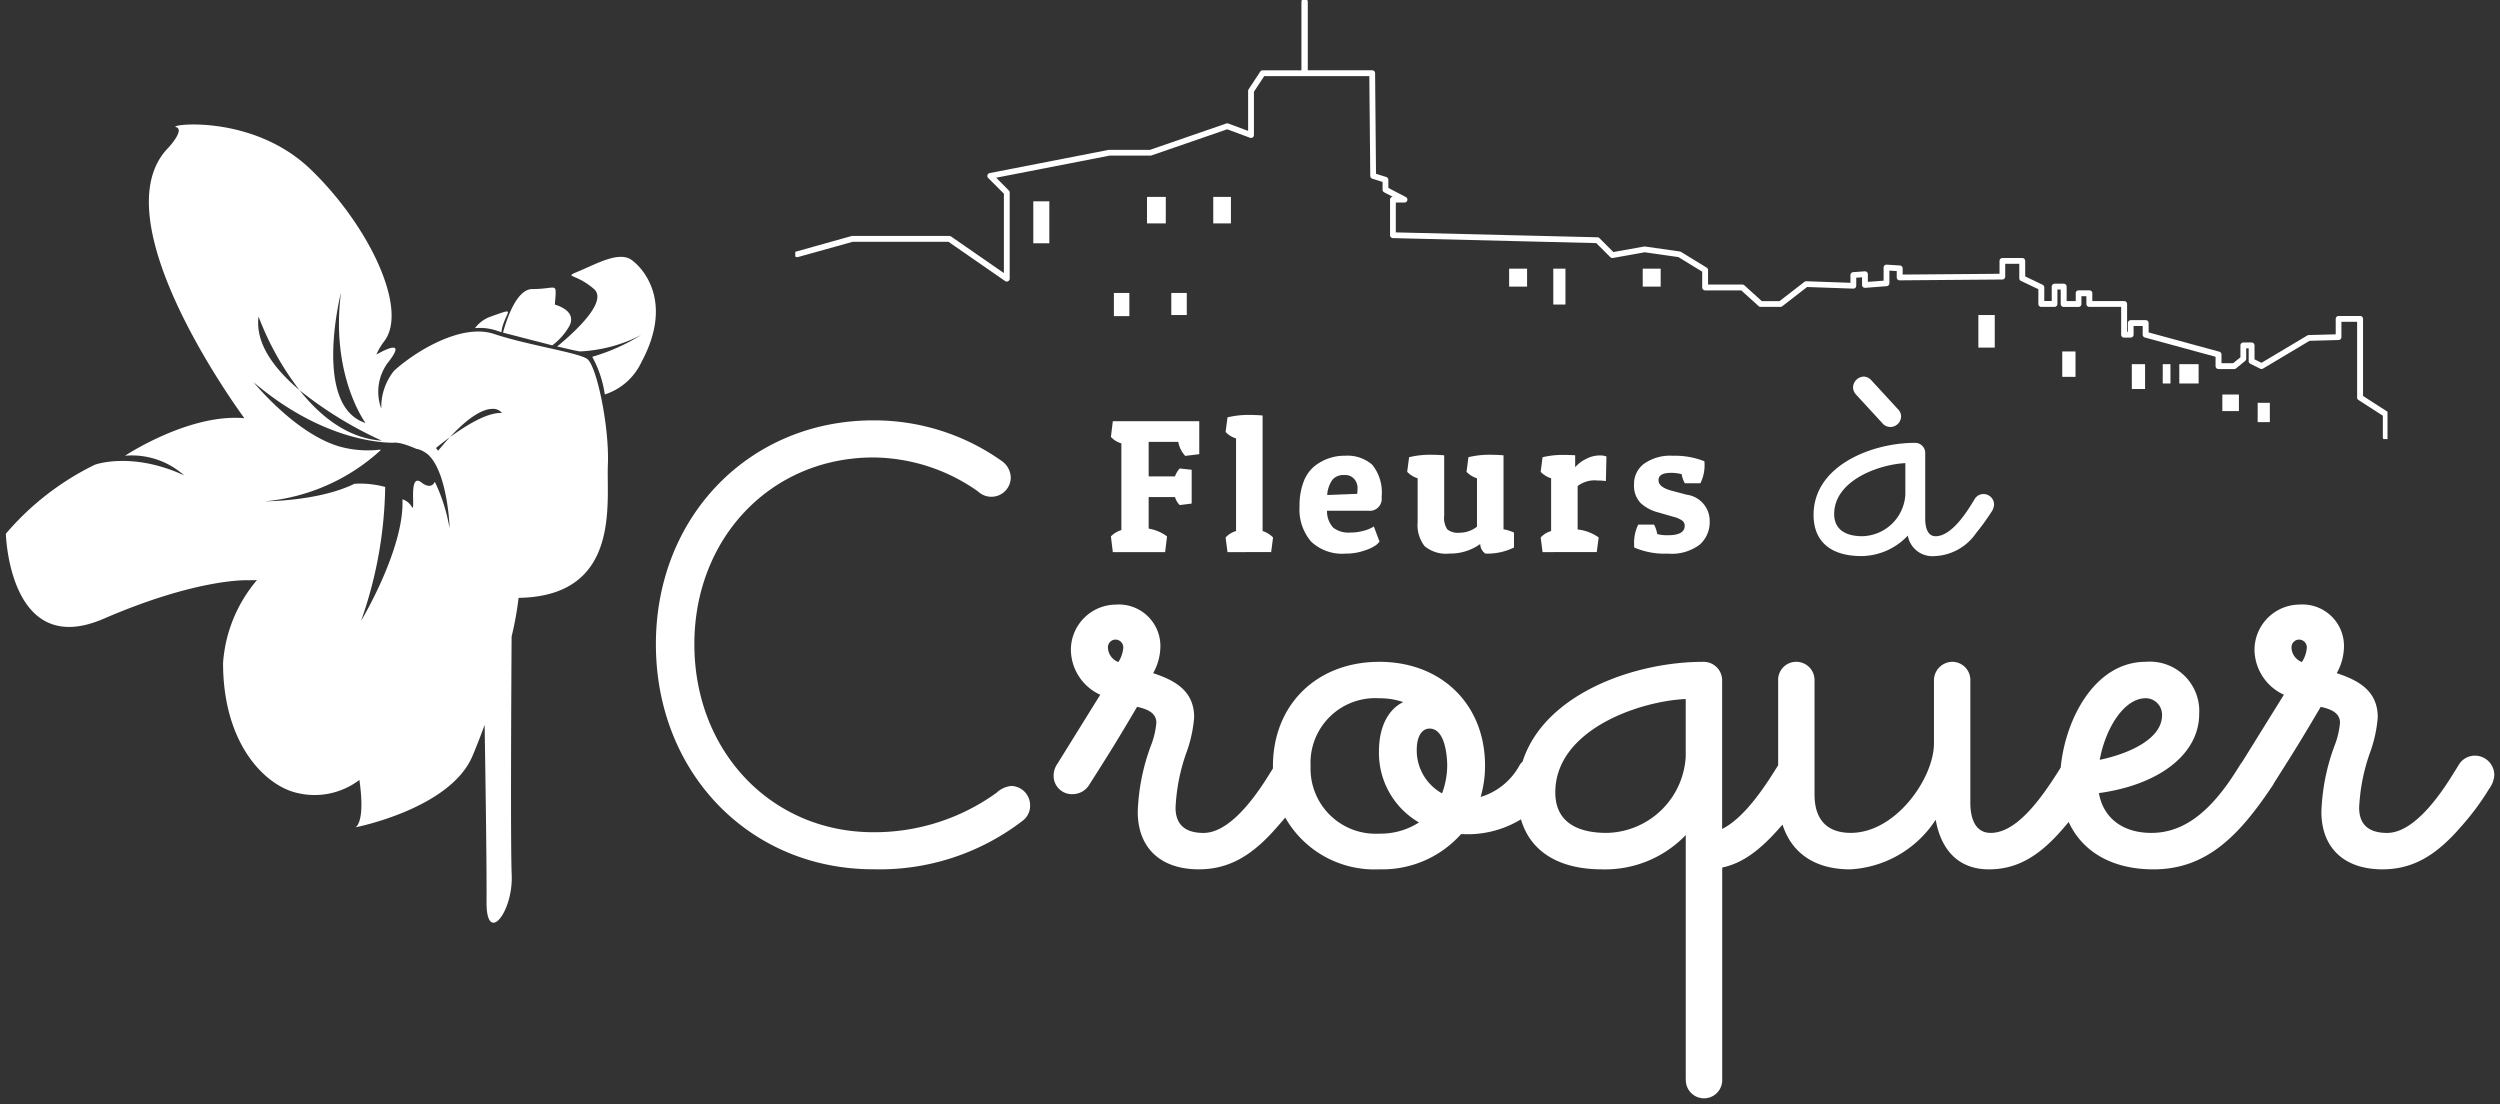 <svg xmlns="http://www.w3.org/2000/svg" xmlns:xlink="http://www.w3.org/1999/xlink" width="215.241" height="95.066" viewBox="0 0 215.241 95.066"><rect x="0" y="0" width="215.241" height="95.066" fill="#333333" stroke="none"/><defs><style>.a{fill:#fff;}.b{fill:rgba(0,0,0,0);}.c{clip-path:url(#a);}</style><clipPath id="a"><rect class="a" width="137.086" height="37.802" transform="translate(0 0)"/></clipPath></defs><g transform="translate(-42.217 -12.781)"><path class="a" d="M144.632,82.219V61.177a9.617,9.617,0,0,1-7.218,2.951c-3.723,0-6.166-1.542-6.97-4.306a8.813,8.813,0,0,1-4.959,1.276h-.2a9.084,9.084,0,0,1-7.037,3.029,8.84,8.84,0,0,1-8.1-4.455c-.2.246-.426.5-.712.823-2.2,2.544-4.215,3.632-6.739,3.632-3.284,0-5.246-1.852-5.246-4.953a17.964,17.964,0,0,1,1.138-5.708,7.059,7.059,0,0,0,.464-1.953c0-.892-.831-1.189-1.658-1.377-1.439,2.437-2,3.377-3.669,6l-.415.654a1.7,1.7,0,0,1-1.476.866,1.573,1.573,0,0,1-1.626-1.627,1.79,1.79,0,0,1,.338-1.011l3.675-5.921a4.308,4.308,0,0,1-2.528-3.937,3.905,3.905,0,0,1,3.88-3.825A3.577,3.577,0,0,1,99.4,44.979a4.788,4.788,0,0,1-.623,2.259c1.749.582,3.531,1.442,3.531,3.8a11.518,11.518,0,0,1-.662,3.03,16.24,16.24,0,0,0-.94,4.751c0,1.442.811,2.174,2.41,2.174,2.559,0,5.015-4,5.823-5.31l.151-.242c0-.062,0-.124,0-.186,0-5.3,3.768-8.993,9.162-8.993,5.361,0,9.1,3.674,9.1,8.934a9.647,9.647,0,0,1-.38,2.7,5.684,5.684,0,0,0,3.393-2.806l.015-.021a2.292,2.292,0,0,1,.2-.211c1.894-5.9,9.727-8.594,15.5-8.594a1.6,1.6,0,0,1,1.684,1.687v12.7c1.361-.677,2.835-2.305,4.495-4.962l.3-.476c.01-.016.02-.029.029-.044V47.888a1.554,1.554,0,0,1,1.506-1.627,1.573,1.573,0,0,1,1.626,1.627v9.8c0,2.16,1.08,3.3,3.124,3.3,3.882,0,7.158-4.729,7.158-7.7V47.888a1.6,1.6,0,0,1,1.566-1.627,1.563,1.563,0,0,1,1.566,1.627V58.4c0,.968.229,2.591,1.757,2.591,2.192,0,4.265-2.838,5.825-5.311l.2-.32c.384-4.119,2.908-9.1,7.33-9.1a4.251,4.251,0,0,1,4.592,4.479c0,3.438-3.381,6.1-8.635,6.825.38,2.151,2.054,3.427,4.518,3.427,2.713,0,5.054-1.725,7.366-5.429l.3-.476c.043-.064.092-.129.143-.192l3.6-5.8a4.309,4.309,0,0,1-2.53-3.937,3.906,3.906,0,0,1,3.882-3.825,3.575,3.575,0,0,1,3.821,3.647,4.788,4.788,0,0,1-.623,2.259c1.75.582,3.531,1.442,3.531,3.8a11.458,11.458,0,0,1-.662,3.03,16.287,16.287,0,0,0-.939,4.751c0,1.442.811,2.174,2.409,2.174,2.559,0,5.017-4,5.823-5.31l.3-.476a1.619,1.619,0,0,1,1.416-.867,1.668,1.668,0,0,1,1.686,1.687,2.222,2.222,0,0,1-.45,1.18,22.158,22.158,0,0,1-2.451,3.289c-2.2,2.544-4.214,3.632-6.738,3.632-3.285,0-5.246-1.852-5.246-4.953a17.964,17.964,0,0,1,1.138-5.708,7.114,7.114,0,0,0,.464-1.953c0-.892-.831-1.189-1.659-1.377-1.438,2.437-2,3.377-3.668,6l-.356.562a2.274,2.274,0,0,1-.246.4c-2.829,4.217-5.637,7.031-10.132,7.031-3.535,0-6.115-1.5-7.3-4.08l-.377.445c-2.153,2.547-4.1,3.635-6.5,3.635-2.473,0-4.081-1.511-4.572-4.271a9.377,9.377,0,0,1-7.358,4.271c-3.011,0-5.04-1.374-5.828-3.852l-.2.22c-1.795,2.063-3.3,3.112-4.994,3.476V82.219a1.567,1.567,0,1,1-3.132,0Zm-32.3-26.965a5.6,5.6,0,0,0,5.911,5.8,6.08,6.08,0,0,0,3.42-.963,6.921,6.921,0,0,1-3.444-6.141c0-2.048.771-3.582,2.087-4.222a6.244,6.244,0,0,0-2.064-.329A5.571,5.571,0,0,0,112.333,55.254ZM133.4,57.51c0,2.278,1.531,3.481,4.429,3.481a6.953,6.953,0,0,0,6.8-6.57V49.463C140.6,49.648,133.4,52.128,133.4,57.51Zm-11.929-3.682a4.24,4.24,0,0,0,2.18,3.76,7.039,7.039,0,0,0,.444-2.393c0-.326-.042-3.185-1.52-3.185C121.9,52.01,121.472,52.707,121.472,53.828Zm58.8.873c2.647-.559,5.368-1.842,5.368-3.843a1.417,1.417,0,0,0-1.4-1.463C182.329,49.4,180.756,52.047,180.274,54.7Zm16.512-9.665a1.378,1.378,0,0,0,.9,1.244,2.63,2.63,0,0,0,.422-1.244.674.674,0,0,0-.688-.689A.661.661,0,0,0,196.787,45.037Zm-101.9,0a1.376,1.376,0,0,0,.9,1.244,2.628,2.628,0,0,0,.422-1.244.675.675,0,0,0-.69-.689A.659.659,0,0,0,94.885,45.037Zm-53.5,21.854c.028-2.284-.074-9.622-.163-15.2-.374,1.026-.737,1.95-1.055,2.7-1.933,4.54-10.076,6.122-10.076,6.122s.886-.31.349-4.083a6.369,6.369,0,0,1-5.388,1.114C22.361,56.92,18.7,53.4,18.7,46.353a12.329,12.329,0,0,1,2.918-7.126c-.255.007-.514.011-.779.011,0,0-4.279-.207-12.423,3.316S0,35.233,0,35.233a23.656,23.656,0,0,1,7.669-5.944s3.176-1.158,7.675.917a6.753,6.753,0,0,0-5.085-1.688s5.525-3.662,10.276-3.23C19.352,23.667,8.122,7.907,14.01,1.979c0,0,1.421-1.536.64-1.754s6.583-1.189,11.6,3.647,8.448,12.054,6.317,14.8a5.326,5.326,0,0,0-.667,1.134c1.084-.606,2.543-1.24.923.79a4.21,4.21,0,0,0-.5,3.87,5,5,0,0,1,1.093-3.256c1.645-1.519,5.716-4.144,8.615-3.177s7.177,1.589,8.005,2.141,1.933,5.872,1.795,9.117,1.161,11.327-7.688,11.463a27.686,27.686,0,0,1-.6,3.327c-.031,4.84-.1,17.9.007,20.524.092,2.131-.9,4.118-1.571,4.118C41.631,68.725,41.369,68.2,41.385,66.891ZM32.658,31.208a36.035,36.035,0,0,1-2.077,11.531s3.743-6.215,3.564-10.469a1.413,1.413,0,0,1,.786.62c.2.365.121-.348.128-1.06.007-.748.112-1.5.737-1,.549.437.969.32,1.135-.074a15.086,15.086,0,0,1,1.173,3.5c.032.155.064.311.093.47v-.013a.21.21,0,0,1,0-.03l0-.008c0-.013,0-.029,0-.047v-.007c0-.021,0-.042,0-.069v-.013c0-.055-.007-.121-.012-.2,0,0,0-.009,0-.013,0-.037-.006-.078-.009-.122v-.006c0-.045-.007-.093-.012-.142v0c0-.049-.009-.1-.013-.156a.042.042,0,0,1,0-.013c-.01-.107-.022-.224-.036-.348,0,0,0-.009,0-.013-.022-.191-.047-.4-.079-.615a.018.018,0,0,0,0-.009c-.021-.146-.044-.294-.07-.447v-.01c-.039-.233-.084-.473-.137-.717v-.008c-.035-.16-.071-.321-.112-.483l0-.011c-.042-.163-.086-.326-.135-.488q-.035-.12-.074-.239l0-.01c-.052-.156-.106-.31-.165-.46a.062.062,0,0,1-.006-.013c-.06-.152-.122-.3-.19-.44,0,0,0,0,0,0-.033-.07-.068-.138-.1-.205,0,0,0-.009-.007-.013a4.32,4.32,0,0,0-.224-.377l-.01-.018c-.041-.058-.082-.116-.122-.172a2.961,2.961,0,0,0-.32-.359A2.072,2.072,0,0,0,36,28.177a.091.091,0,0,0-.02-.013c-.031-.019-.061-.036-.093-.054l-.033-.017c-.028-.013-.055-.028-.084-.04l-.039-.017c-.028-.012-.055-.022-.083-.032l-.044-.015c-.029-.01-.058-.017-.089-.026l-.039-.01c-.042-.01-.086-.019-.131-.026-1.481-.643-1.887-.531-1.992-.527-1.224,0-6.26-.306-12.024-5.208,0,0,3.627,4.47,7.448,5.548a9.168,9.168,0,0,0,3.481.25l-.026.084A17.013,17.013,0,0,1,22.3,32.444s4.636,0,7.707-1.51A8.141,8.141,0,0,1,32.658,31.208Zm4.369-3.356c.063.076.127.156.189.236q.539-.655,1.013-1.166C37.777,27.254,37.365,27.577,37.028,27.852Zm-4.659-.63a33.321,33.321,0,0,1-7.088-4.352C27.012,25.056,29.376,27.015,32.369,27.222Zm5.861-.3c1.424-1.042,3.253-2.157,4.485-2.083a.961.961,0,0,0-.821-.355C41.217,24.484,40.064,24.946,38.23,26.922ZM30.968,25.7s-3.039-4.079-2.115-11.236C28.854,14.462,26.368,24.222,30.968,25.7ZM25.281,22.87a24.689,24.689,0,0,1-3.524-6.332C21.448,18.87,23.152,21.075,25.281,22.87ZM55.965,44.74c0-10.983,8.047-19.266,18.718-19.266A18.956,18.956,0,0,1,85.726,28.96a1.8,1.8,0,0,1,.792,1.407A1.669,1.669,0,0,1,83.7,31.593a15.811,15.811,0,0,0-9.015-2.926c-8.784,0-15.408,6.911-15.408,16.073,0,9.232,6.624,16.192,15.408,16.192a17.946,17.946,0,0,0,10.612-3.4,2.175,2.175,0,0,1,1.259-.583,1.659,1.659,0,0,1,1.626,1.687,1.588,1.588,0,0,1-.607,1.282,20.2,20.2,0,0,1-12.89,4.205C64.012,64.127,55.965,55.793,55.965,44.74ZM163.75,35.394a5.554,5.554,0,0,1-3.988,1.763c-2.661,0-4.125-1.26-4.125-3.547,0-4.279,5.083-6.2,8.692-6.2a.871.871,0,0,1,.92.92v5.64c0,.445.087,1.479.894,1.479,1.4,0,2.738-2.18,3.179-2.9l.162-.26a.884.884,0,0,1,.773-.473.91.91,0,0,1,.92.92,1.225,1.225,0,0,1-.244.645,18.909,18.909,0,0,1-1.3,1.791,4.544,4.544,0,0,1-3.583,1.987A2.146,2.146,0,0,1,163.75,35.394Zm-6.338-1.848c0,1.226.857,1.9,2.416,1.9a3.8,3.8,0,0,0,3.711-3.584V29.155C161.338,29.253,157.411,30.609,157.411,33.546ZM140.2,36.422c-.01-.121-.016-.24-.016-.36a3.558,3.558,0,0,1,.359-1.617H141.9a2.5,2.5,0,0,1,.276.817,3.412,3.412,0,0,0,.93.1q1.436,0,1.437-.816a.551.551,0,0,0-.2-.432,2.155,2.155,0,0,0-.767-.336l-1.29-.375a3.515,3.515,0,0,1-1.552-.823,2.177,2.177,0,0,1-.554-1.617,2.145,2.145,0,0,1,.865-1.757,3.9,3.9,0,0,1,2.473-.686,6.917,6.917,0,0,1,2.718.473,3.124,3.124,0,0,1,.017.327,3.465,3.465,0,0,1-.36,1.568h-1.339a2.335,2.335,0,0,1-.276-.785,3.8,3.8,0,0,0-.914-.113q-1.078,0-1.077.637,0,.6,1.125.9l1.29.344a2.275,2.275,0,0,1,1.991,2.3,2.581,2.581,0,0,1-.856,2,3.994,3.994,0,0,1-2.726.775A6.637,6.637,0,0,1,140.2,36.422Zm-13.268-.3a4.39,4.39,0,0,1-2.652.818,2.872,2.872,0,0,1-2.131-.637,2.958,2.958,0,0,1-.6-2.074V30.459a2.1,2.1,0,0,1-.9-.555l.163-1.258a7.477,7.477,0,0,1,1.7-.212q.784,0,1.322.048v5.21a1.777,1.777,0,0,0,.271,1.169,1.477,1.477,0,0,0,1.068.285,2.394,2.394,0,0,0,1.485-.523V30.459a2.1,2.1,0,0,1-.9-.555l.163-1.258a7.474,7.474,0,0,1,1.7-.212q.784,0,1.322.048v6.37a3.717,3.717,0,0,1,.9.278v1.29a5.183,5.183,0,0,1-2.464.524A1.037,1.037,0,0,1,126.935,36.126ZM112.368,35.9a4.26,4.26,0,0,1-.987-3.038,5.7,5.7,0,0,1,.342-2.083,3.17,3.17,0,0,1,.93-1.348,4.13,4.13,0,0,1,2.66-.914,3.231,3.231,0,0,1,2.326.776,3.8,3.8,0,0,1,.808,2.784,1.032,1.032,0,0,1-1.159,1.176h-3.541a2.082,2.082,0,0,0,.53,1.454,2.141,2.141,0,0,0,1.477.425A4.209,4.209,0,0,0,116.816,35a3.2,3.2,0,0,0,.734-.26l.228-.131.491,1.307a3.873,3.873,0,0,1-.287.286,3.531,3.531,0,0,1-.946.457,4.859,4.859,0,0,1-1.722.287A3.864,3.864,0,0,1,112.368,35.9Zm1.853-5.324a2.483,2.483,0,0,0-.457,1.323l2.578-.1a3.969,3.969,0,0,0,.034-.556,1.213,1.213,0,0,0-.262-.695,1.036,1.036,0,0,0-.906-.367A1.239,1.239,0,0,0,114.221,30.574Zm18.083,6.24-.163-1.257a1.924,1.924,0,0,1,.9-.556V30.459a2.1,2.1,0,0,1-.9-.555l.163-1.258a7.636,7.636,0,0,1,1.617-.2c.477,0,.875.011,1.19.032v1.031a2.935,2.935,0,0,1,.964-.728,2.48,2.48,0,0,1,1.068-.285,1.788,1.788,0,0,1,.661.081l-.048,2.124a4.725,4.725,0,0,0-.719-.05,2.406,2.406,0,0,0-1.713.475v3.74a3.872,3.872,0,0,1,1.812.687l-.165,1.257Zm-27.126,0-.163-1.257a1.924,1.924,0,0,1,.9-.556V27.03a2.109,2.109,0,0,1-.9-.556l.163-1.258a7.583,7.583,0,0,1,1.7-.212q.782,0,1.322.05V35a2.2,2.2,0,0,1,.9.556l-.163,1.257Zm-9.874,0-.163-1.356a2.092,2.092,0,0,1,.9-.539V27.453a1.926,1.926,0,0,1-.9-.554l.163-1.357h7.443v2.843l-1.208.147a2.385,2.385,0,0,1-.6-1.209H98.39V30.3h2.268a1.9,1.9,0,0,1,.409-.686l1.027.113v2.908l-1.027.131a1.573,1.573,0,0,1-.409-.687H98.39v2.712a3.671,3.671,0,0,1,1.582.67l-.163,1.356Zm66.222-11.137-2.233-2.429a.922.922,0,0,1-.256-.625.957.957,0,0,1,.92-.921.935.935,0,0,1,.661.324l2.3,2.5a.866.866,0,0,1,.256.593.932.932,0,0,1-.92.921A.9.9,0,0,1,161.526,25.676ZM50.484,20A16.928,16.928,0,0,0,54.7,18.122a12.812,12.812,0,0,1-5.285,1.417c-.505-.084-1.221-.265-1.949-.429,1.48-1.209,4.409-3.876,3.158-4.955-1.656-1.428-2.714-.921-1.2-1.564s3.4-1.7,4.462-.921,3.589,3.685.83,8.794a5.238,5.238,0,0,1-3.148,2.777A9.584,9.584,0,0,0,50.484,20ZM42.8,17.919c.444-1.586,1.281-3.752,2.535-3.752,1.978,0,2.07-.573,1.978.734-.012.17-.028.375-.05.6,1.038.327,1.69.911,1.28,1.8a5.386,5.386,0,0,1-1.5,1.714Zm-.62-.195a4.519,4.519,0,0,0-1.79-.191,2.88,2.88,0,0,1,1.385-1.007c2.163-.764,1.38-.542.966.927a1.846,1.846,0,0,0-.065.428C42.512,17.831,42.346,17.779,42.184,17.725Z" transform="translate(42.722 23.5)"/><path class="b" d="M146.2,84.346a2.051,2.051,0,0,1-2.066-2.127V62.325a10.2,10.2,0,0,1-6.718,2.3c-3.658,0-6.2-1.437-7.245-4.064a9.733,9.733,0,0,1-4.663,1.035,9.617,9.617,0,0,1-7.262,3.029,10.36,10.36,0,0,1-5.12-1.261,8.712,8.712,0,0,1-3.05-2.839c-.082.094-.17.193-.264.3-2.3,2.665-4.432,3.8-7.115,3.8a5.972,5.972,0,0,1-4.2-1.45,5.332,5.332,0,0,1-1.548-4,18.448,18.448,0,0,1,1.165-5.868,6.641,6.641,0,0,0,.438-1.793c0-.326-.164-.58-.918-.8-1.291,2.183-1.891,3.18-3.487,5.689l-.42.662a2.2,2.2,0,0,1-1.892,1.089,2.08,2.08,0,0,1-2.126-2.127,2.292,2.292,0,0,1,.424-1.293l3.4-5.473a4.7,4.7,0,0,1-2.336-4.1,4.478,4.478,0,0,1,7.481-3.168,4.074,4.074,0,0,1,1.222,2.99,4.922,4.922,0,0,1-.432,1.973c1.729.65,3.34,1.7,3.34,4.085a11.524,11.524,0,0,1-.685,3.181,15.8,15.8,0,0,0-.917,4.6c0,.78.217,1.674,1.91,1.674.942,0,2.017-.671,3.195-1.994a22.028,22.028,0,0,0,2.2-3.077l.074-.118q0-.024,0-.049a9.451,9.451,0,0,1,2.708-6.839,10.407,10.407,0,0,1,13.867-.017,9.391,9.391,0,0,1,2.692,6.8,10.263,10.263,0,0,1-.177,1.905,6,6,0,0,0,2.27-2.285l.05-.069c.046-.055.095-.109.148-.164.929-2.765,3.179-5.075,6.515-6.688a22.4,22.4,0,0,1,9.426-2.133,2.091,2.091,0,0,1,2.184,2.187v11.8a15.9,15.9,0,0,0,3.571-4.33l.25-.4V47.888a2.047,2.047,0,0,1,2.006-2.127,2.08,2.08,0,0,1,2.126,2.127v9.8c0,1.886.858,2.8,2.624,2.8a6.374,6.374,0,0,0,4.652-2.557,8,8,0,0,0,2.006-4.641V47.888a2.1,2.1,0,0,1,2.066-2.127,2.051,2.051,0,0,1,2.066,2.127V58.4a3.585,3.585,0,0,0,.258,1.445,1,1,0,0,0,1,.646c1.971,0,4.027-2.9,5.4-5.078l.136-.219a13.528,13.528,0,0,1,2.227-6.216,6.758,6.758,0,0,1,5.589-3.219,5.15,5.15,0,0,1,3.692,1.361,4.908,4.908,0,0,1,1.4,3.617,6.078,6.078,0,0,1-2.537,4.823,13.13,13.13,0,0,1-5.986,2.415c.491,1.606,1.887,2.515,3.906,2.515,2.524,0,4.73-1.65,6.942-5.194l.307-.493c.047-.069.1-.136.147-.2l3.319-5.345a4.7,4.7,0,0,1-2.338-4.1,4.479,4.479,0,0,1,7.481-3.168,4.075,4.075,0,0,1,1.221,2.99,4.922,4.922,0,0,1-.432,1.973c1.729.65,3.34,1.7,3.34,4.085a11.8,11.8,0,0,1-.685,3.181,15.857,15.857,0,0,0-.915,4.6c0,.78.217,1.674,1.909,1.674.943,0,2.018-.671,3.2-1.994a21.862,21.862,0,0,0,2.2-3.077l.3-.472a2.1,2.1,0,0,1,1.845-1.11,2.163,2.163,0,0,1,2.186,2.187,2.667,2.667,0,0,1-.535,1.459l0,0a22.477,22.477,0,0,1-2.488,3.338c-2.3,2.665-4.43,3.8-7.113,3.8a5.972,5.972,0,0,1-4.2-1.45,5.333,5.333,0,0,1-1.548-4,18.45,18.45,0,0,1,1.165-5.869,6.685,6.685,0,0,0,.437-1.792c0-.326-.164-.58-.919-.8-1.271,2.152-1.867,3.143-3.486,5.689l-.34.536a2.764,2.764,0,0,1-.276.448,21.021,21.021,0,0,1-4.546,5.205,10.156,10.156,0,0,1-10.77.9,7,7,0,0,1-2.624-2.554c-2.217,2.585-4.253,3.691-6.782,3.691a4.758,4.758,0,0,1-3.371-1.235A5.455,5.455,0,0,1,165.9,61a11.137,11.137,0,0,1-2.562,2.241,8.617,8.617,0,0,1-4.559,1.389c-2.877,0-4.976-1.2-6-3.408a9.658,9.658,0,0,1-4.519,3.144V82.219A2.051,2.051,0,0,1,146.2,84.346Zm-1.066-24.411V82.219a1.068,1.068,0,1,0,2.132,0V63.567l.4-.085c1.583-.34,3-1.331,4.722-3.315l.065-.074.131-.148.584-.666.268.844c.728,2.292,2.579,3.5,5.351,3.5,3.1,0,5.676-2.182,6.944-4.051l.691-1.018.215,1.211c.313,1.76,1.275,3.858,4.079,3.858,2.243,0,4.073-1.034,6.121-3.457l.18-.212.2-.234.507-.6.327.711c1.126,2.443,3.559,3.789,6.85,3.789,4.272,0,6.974-2.722,9.716-6.809l.016-.022a1.771,1.771,0,0,0,.193-.313l.013-.029.373-.589c1.69-2.657,2.26-3.613,3.66-5.984l.185-.314.356.081c.613.139,2.048.465,2.048,1.865a7.838,7.838,0,0,1-.49,2.111l0,.006a17.484,17.484,0,0,0-1.111,5.545c0,2.83,1.73,4.453,4.746,4.453,2.363,0,4.265-1.034,6.359-3.459l.006-.007a21.782,21.782,0,0,0,2.4-3.228l0,0a1.814,1.814,0,0,0,.366-.9,1.174,1.174,0,0,0-1.186-1.187,1.115,1.115,0,0,0-.982.615l-.011.018-.3.476a22.744,22.744,0,0,1-2.3,3.215c-1.376,1.546-2.7,2.329-3.942,2.329-1.876,0-2.909-.95-2.909-2.674a16.733,16.733,0,0,1,.962-4.9,11.283,11.283,0,0,0,.638-2.878c0-1.878-1.275-2.687-3.189-3.324l-.556-.185.27-.52a4.311,4.311,0,0,0,.567-2.029,3.065,3.065,0,0,0-3.321-3.147,3.4,3.4,0,0,0-3.382,3.325,3.8,3.8,0,0,0,2.273,3.5l.458.255-3.9,6.274-.02.025c-.038.047-.077.1-.112.15l-.291.467c-2.413,3.864-4.888,5.664-7.791,5.664-2.712,0-4.585-1.436-5.01-3.84l-.09-.512.515-.071c4.983-.685,8.2-3.169,8.2-6.33a3.745,3.745,0,0,0-4.092-3.979c-3.914,0-6.441,4.455-6.832,8.646l-.011.118-.262.421a23.435,23.435,0,0,1-2.741,3.667,5.054,5.054,0,0,1-3.509,1.88c-1.434,0-2.257-1.127-2.257-3.091V47.888a1.062,1.062,0,0,0-1.066-1.127,1.1,1.1,0,0,0-1.066,1.127v5.406a8.907,8.907,0,0,1-2.24,5.284,7.257,7.257,0,0,1-5.418,2.914,3.542,3.542,0,0,1-2.691-1,3.942,3.942,0,0,1-.932-2.8v-9.8a1.078,1.078,0,0,0-1.126-1.127,1.06,1.06,0,0,0-1.006,1.127V55.3l-.071.119c-.01.017-.021.034-.033.051l0,0-.294.472c-1.713,2.742-3.249,4.425-4.7,5.145l-.723.359v-13.5a1.1,1.1,0,0,0-1.184-1.187,21.36,21.36,0,0,0-8.99,2.033c-2.184,1.056-5,2.991-6.037,6.213l-.04.124-.1.089a1.82,1.82,0,0,0-.145.15,6.147,6.147,0,0,1-3.679,3.006l-.851.22.245-.844a9.158,9.158,0,0,0,.36-2.557c0-4.966-3.538-8.434-8.6-8.434-5.1,0-8.662,3.493-8.662,8.493,0,.035,0,.069,0,.1s0,.049,0,.074l0,.149-.23.368a22.913,22.913,0,0,1-2.305,3.215c-1.375,1.546-2.7,2.329-3.942,2.329-1.877,0-2.91-.95-2.91-2.674a16.669,16.669,0,0,1,.964-4.9,11.188,11.188,0,0,0,.639-2.878c0-1.878-1.275-2.687-3.189-3.324l-.556-.185.27-.52a4.312,4.312,0,0,0,.567-2.029,3.066,3.066,0,0,0-3.322-3.147,3.4,3.4,0,0,0-3.38,3.325,3.8,3.8,0,0,0,2.272,3.5l.458.255-3.977,6.4a1.294,1.294,0,0,0-.237.71,1.078,1.078,0,0,0,1.126,1.127,1.209,1.209,0,0,0,1.057-.639l.412-.649c1.665-2.616,2.241-3.581,3.661-5.984l.186-.314.356.081c.613.139,2.047.466,2.047,1.865a7.785,7.785,0,0,1-.49,2.112l0,.005a17.484,17.484,0,0,0-1.111,5.545c0,2.83,1.73,4.453,4.746,4.453,2.363,0,4.265-1.034,6.36-3.459l.006-.007c.282-.315.5-.572.7-.807l.473-.575.354.655a8.324,8.324,0,0,0,7.659,4.193,8.6,8.6,0,0,0,6.659-2.856l.15-.173h.433a8.28,8.28,0,0,0,4.687-1.2l.564-.365.188.645c.752,2.581,3,3.945,6.49,3.945a9.138,9.138,0,0,0,6.857-2.8ZM41.978,69.225a.84.84,0,0,1-.607-.261,2.929,2.929,0,0,1-.486-2.079c.025-2.04-.054-8.012-.123-12.621q-.068.165-.135.321c-.854,2.006-2.883,3.7-6.029,5.028A24.59,24.59,0,0,1,30.186,61l-.261-.963a.279.279,0,0,0-.092.048s.444-.451.212-2.767a6.853,6.853,0,0,1-3.46.895,7.319,7.319,0,0,1-1.646-.186,7.891,7.891,0,0,1-4.484-3.393A14.667,14.667,0,0,1,18.2,46.353a11.867,11.867,0,0,1,2.431-6.616c-.907.01-5,.241-12.016,3.277a8.094,8.094,0,0,1-3.172.745c-2.375,0-4.16-1.5-5.161-4.346A15.155,15.155,0,0,1-.5,35.245l0-.187.119-.144a23.893,23.893,0,0,1,7.861-6.087l.023-.009a7.328,7.328,0,0,1,1.9-.333l.582-.386c.2-.135,4.971-3.26,9.559-3.347a62.677,62.677,0,0,1-5.376-9.3,25.027,25.027,0,0,1-2.284-7.51c-.283-2.719.312-4.842,1.767-6.312a4.315,4.315,0,0,0,.7-1A.525.525,0,0,1,14.1.119c.06-.441.559-.509.857-.55A9.086,9.086,0,0,1,16.165-.5a16.581,16.581,0,0,1,4.8.744A13.992,13.992,0,0,1,26.6,3.513a27.744,27.744,0,0,1,5.948,8.342c1.317,2.974,1.521,5.4.588,6.879a1.16,1.16,0,0,1,.214-.021.662.662,0,0,1,.632.367c.151.315.051.693-.374,1.307a13.659,13.659,0,0,1,6.285-3.012l.1-.14a3.38,3.38,0,0,1,1.62-1.18l.244-.086a5.022,5.022,0,0,1,1.266-.372c.629-1.282,1.371-1.93,2.217-1.93a9.539,9.539,0,0,0,1.263-.086,3.835,3.835,0,0,1,.448-.039.771.771,0,0,1,.583.225c.246.264.221.624.183,1.169-.005.078-.011.154-.017.229a2.182,2.182,0,0,1,1.253,1.059,1.4,1.4,0,0,1,.118.633,3.985,3.985,0,0,0,1.255-2.027.346.346,0,0,0-.13-.3,5.407,5.407,0,0,0-1.509-.929c-.265-.114-.595-.256-.593-.638a.662.662,0,0,1,.42-.565c.116-.059.277-.127.5-.221l.118-.05c.215-.091.437-.191.671-.3a8.181,8.181,0,0,1,3.052-.942,2.023,2.023,0,0,1,1.232.375,5.843,5.843,0,0,1,2.03,3.039A8.432,8.432,0,0,1,55.157,20.7,5.715,5.715,0,0,1,51.8,23.7a25.564,25.564,0,0,1,.53,5.619c-.016.379-.012.824-.007,1.34a15.483,15.483,0,0,1-.957,6.611c-1.158,2.486-3.437,3.822-6.778,3.977-.111.85-.295,1.822-.547,2.9-.042,6.628-.1,18.036.007,20.443a6.348,6.348,0,0,1-1.241,4.222A1.161,1.161,0,0,1,41.978,69.225Zm-.3-20.249.043,2.705c.074,4.626.193,12.753.163,15.215a3.365,3.365,0,0,0,.146,1.273,2.82,2.82,0,0,0,.611-1.036,6.358,6.358,0,0,0,.405-2.505c-.1-2.435-.05-13.92-.008-20.549v-.057l.013-.055a27.069,27.069,0,0,0,.591-3.265l.047-.44.443-.007c3.209-.05,5.278-1.166,6.325-3.413a14.7,14.7,0,0,0,.864-6.179c0-.508-.01-.988.008-1.392a24.572,24.572,0,0,0-.512-5.379,8.78,8.78,0,0,0-1.064-3.3,17.918,17.918,0,0,0-3.222-.878c-1.519-.341-3.24-.728-4.66-1.2a3.81,3.81,0,0,0-1.205-.183c-2.488,0-5.5,1.945-6.913,3.253a4.458,4.458,0,0,0-.933,2.92l-.143,2.312.17.074c.191.011.353.014.483.014h0a1.69,1.69,0,0,1,.183-.01,5.505,5.505,0,0,1,1.973.555l.1.022.04.01.043.012c.024.007.054.015.087.026l.031.01.044.016c.031.012.063.023.094.037l.037.016c.028.012.055.025.082.038l.018.009c.022.01.044.022.065.034.038.021.071.04.1.06a.59.59,0,0,1,.053.034l.047.031-.013-.015.39-.318c.393-.32.791-.628,1.184-.917,1.586-1.7,2.93-2.563,4-2.563a1.447,1.447,0,0,1,1.242.586l.528.827-.98-.059-.089,0c-.866,0-2.3.7-4.032,1.961-.3.32-.618.692-.961,1.109l-.334.405c.06.1.118.194.172.3l0,0,.017.032c.032.061.069.133.106.211l.054.1v.02c.047.1.093.211.141.33l0,0,.02.051c.054.138.109.291.173.483l.006.018c.027.081.052.164.077.247.054.178.1.355.14.5l0,.018c.044.173.082.346.115.495l0,.023c.05.233.1.477.138.726l0,.016c.025.147.048.292.068.433q0,.022.007.045c.033.228.058.438.078.614,0,.006,0,.014,0,.022v0c.013.115.024.222.032.3l0,.005,0,.062c0,.051.008.1.012.147l0,.027c0,.033.006.065.008.1l0,.008,0,.033c0,.037.005.073.008.105,0,.011,0,.024,0,.038l.005.086q0,.051.006.095l0,.032c0,.014,0,.026,0,.038l0,.045h0l0,.014v.1l-.992.09c-.028-.153-.059-.3-.091-.458a15.113,15.113,0,0,0-.866-2.8,1.022,1.022,0,0,1-.309.047,1.471,1.471,0,0,1-.848-.307,4.2,4.2,0,0,0-.032.53c0,.172,0,.35.005.507.012.561.016.794-.175.989a.518.518,0,0,1-.373.157.526.526,0,0,1-.4-.179c-.348,4.226-3.467,9.449-3.611,9.688l-2.33,3.868,1.427-4.284a36.069,36.069,0,0,0,2.051-11.032,10.78,10.78,0,0,0-1.477-.094c-.2,0-.395-.007-.569-.014a21.46,21.46,0,0,1-7.81,1.5l-.06-1a17.309,17.309,0,0,0,8.68-3.394,8.968,8.968,0,0,1-2.283-.333c-3.929-1.109-7.549-5.527-7.7-5.715l.712-.7a24,24,0,0,0,5.108,3.374A15.909,15.909,0,0,1,24.92,23.22c-2.716-2.3-3.947-4.571-3.659-6.747l.275-2.076.693,1.977h0a24.423,24.423,0,0,0,3.413,6.147,26.723,26.723,0,0,0,3.312,2.331c-2.41-3.173-.674-10.162-.585-10.513l.98.187a18.1,18.1,0,0,0,.674,8.033A11.15,11.15,0,0,0,31.37,25.4l.91,1.231.134.062L31.84,24.6a4.641,4.641,0,0,1,.591-4.314c.1-.122.179-.229.249-.324-.148.071-.325.163-.537.282l-1.3.726.6-1.363a5.842,5.842,0,0,1,.73-1.24c.875-1.128.678-3.354-.541-6.107A26.707,26.707,0,0,0,25.9,4.233,14.516,14.516,0,0,0,16.165.5c-.321,0-.579.012-.78.028A2.141,2.141,0,0,1,14.9,1.669a7.073,7.073,0,0,1-.523.65l-.012.013c-1.239,1.247-1.74,3.1-1.489,5.511a24.061,24.061,0,0,0,2.2,7.2,62.346,62.346,0,0,0,5.862,9.951l.651.893-1.1-.1c-.244-.022-.5-.033-.755-.033a17.865,17.865,0,0,0-7.728,2.326A7.212,7.212,0,0,1,15.7,29.851l2,1.991-2.564-1.182a12.137,12.137,0,0,0-5.086-1.193,7.371,7.371,0,0,0-2.2.289A22.966,22.966,0,0,0,.509,35.407,14.405,14.405,0,0,0,1.236,39.1c.86,2.428,2.277,3.659,4.211,3.659A7.114,7.114,0,0,0,8.221,42.1c7.392-3.2,11.693-3.359,12.48-3.359.077,0,.127,0,.151,0,.239,0,.486,0,.755-.011l1.044-.029-.632.831c-1.869,2.459-2.816,4.755-2.816,6.823a13.682,13.682,0,0,0,2.079,7.722,6.993,6.993,0,0,0,3.883,2.981,6.316,6.316,0,0,0,1.421.16,5.564,5.564,0,0,0,3.53-1.167l.691-.591.128.9A10.479,10.479,0,0,1,31,59.78c2.188-.582,7.291-2.266,8.7-5.585.323-.76.684-1.685,1.045-2.676ZM29.946,30.43l.091.005c.187.011.418.015.662.019a4.535,4.535,0,0,1,2.245.344l.212.148,0,.258a31.338,31.338,0,0,1-.7,6.517,14.448,14.448,0,0,0,1.188-5.431l-.032-.759.709.27q.124.047.236.1,0-.04,0-.08a3.861,3.861,0,0,1,.093-.917c.173-.664.614-.736.8-.736a1.059,1.059,0,0,1,.66.271.609.609,0,0,0,.331.169h0a.171.171,0,0,0,.027-.047l.264-.627q-.029-.065-.058-.126l-.055-.1V29.7l-.037-.071v0l-.015-.029a3.818,3.818,0,0,0-.2-.333l-.031-.048c-.029-.041-.057-.081-.085-.12a2.445,2.445,0,0,0-.264-.3,1.582,1.582,0,0,0-.252-.2l-.054-.034-.035-.019-.04-.02-.03-.014-.052-.023-.038-.014,0,0-.025-.008-.023-.008-.03-.009-.02-.006-.022-.006-.007,0c-.028-.007-.059-.013-.1-.019l-.061-.01-.056-.024a4.659,4.659,0,0,0-1.629-.5.718.718,0,0,0-.082,0l-.062,0h-.037c-.14,0-.315,0-.523-.015l-.14.454-.092.093A14.137,14.137,0,0,1,29.946,30.43Zm-3.294-4.193a9.329,9.329,0,0,0,2.259,1.022,7.927,7.927,0,0,0,1.462.266A19.189,19.189,0,0,1,26.652,26.237Zm24.58-5.929a13.27,13.27,0,0,1,.7,2.274,5.106,5.106,0,0,0,2.341-2.356c2.87-5.312-.314-7.879-.687-8.154a1.037,1.037,0,0,0-.638-.179,7.737,7.737,0,0,0-2.643.855c-.178.08-.349.156-.517.23a6.427,6.427,0,0,1,1.155.8,1.344,1.344,0,0,1,.476,1.067c-.016,1.187-1.438,2.737-2.878,4,.337.078.648.146.9.191a12.314,12.314,0,0,0,5.029-1.366l.488.871A18.277,18.277,0,0,1,51.232,20.308Zm-7.8-2.743,3.5.907A4.65,4.65,0,0,0,48.094,17.1a.529.529,0,0,0,.044-.466,1.655,1.655,0,0,0-1.02-.648l-.386-.122.039-.4c.018-.192.034-.385.048-.59.006-.082.014-.2.019-.306l-.112.014a10.567,10.567,0,0,1-1.386.093C44.7,14.667,44,15.74,43.431,17.565Zm-1.716-.473a4.364,4.364,0,0,1,.575.141c.044-.147.091-.283.138-.405l-.236.084L41.946,17Q41.827,17.041,41.715,17.092ZM74.683,64.627c-10.956,0-19.218-8.55-19.218-19.887,0-11.269,8.262-19.766,19.218-19.766a19.484,19.484,0,0,1,11.341,3.584,2.3,2.3,0,0,1,.994,1.809,2.167,2.167,0,0,1-3.623,1.623,15.286,15.286,0,0,0-8.712-2.823c-8.5,0-14.908,6.695-14.908,15.573,0,8.946,6.409,15.692,14.908,15.692a17.448,17.448,0,0,0,10.294-3.284,2.651,2.651,0,0,1,1.577-.7,2.16,2.16,0,0,1,2.126,2.187,2.087,2.087,0,0,1-.786,1.666l-.006.005A20.7,20.7,0,0,1,74.683,64.627Zm0-38.654c-10.386,0-18.218,8.068-18.218,18.766,0,10.767,7.832,18.887,18.218,18.887a19.713,19.713,0,0,0,12.573-4.092,1.085,1.085,0,0,0,.424-.9,1.159,1.159,0,0,0-1.126-1.187,1.692,1.692,0,0,0-.915.445l-.022.021-.025.018a18.451,18.451,0,0,1-10.909,3.495c-9.069,0-15.908-7.176-15.908-16.692,0-9.448,6.839-16.573,15.908-16.573a16.321,16.321,0,0,1,9.31,3.022l.017.013a1.172,1.172,0,0,0,2.007-.835,1.311,1.311,0,0,0-.582-1l-.014-.01A18.435,18.435,0,0,0,74.683,25.974Zm43.562,35.578a6.505,6.505,0,0,1-4.611-1.762,6.723,6.723,0,0,1-.023-9.134,6.408,6.408,0,0,1,4.633-1.76,6.754,6.754,0,0,1,2.228.357l1.134.4-1.08.526c-1.148.559-1.806,1.934-1.806,3.773a6.46,6.46,0,0,0,3.193,5.707l.7.4-.667.448A6.594,6.594,0,0,1,118.244,61.552Zm0-11.655a5.328,5.328,0,1,0,0,10.655,5.945,5.945,0,0,0,2.456-.5,7.5,7.5,0,0,1-2.98-6.106,5.486,5.486,0,0,1,1.408-3.992A6.414,6.414,0,0,0,118.244,49.9Zm19.586,11.6c-4.289,0-4.929-2.494-4.929-3.981,0-2.564,1.506-4.779,4.355-6.407a17.4,17.4,0,0,1,7.353-2.14l.523-.024v5.482a6.973,6.973,0,0,1-2.219,4.934A7.429,7.429,0,0,1,137.83,61.492ZM144.132,50a16.428,16.428,0,0,0-6.38,1.973c-1.757,1-3.851,2.779-3.851,5.539a2.608,2.608,0,0,0,.937,2.2,4.815,4.815,0,0,0,2.992.78,6.434,6.434,0,0,0,6.3-6.07Zm-20.2,8.3-.511-.272a4.716,4.716,0,0,1-2.445-4.2c0-1.711.864-2.318,1.6-2.318.6,0,1.4.32,1.8,1.845a7.939,7.939,0,0,1,.222,1.84,7.521,7.521,0,0,1-.473,2.561Zm-1.352-5.792c-.279,0-.6.345-.6,1.318a3.774,3.774,0,0,0,1.4,2.982,6.159,6.159,0,0,0,.223-1.616C123.6,54.157,123.32,52.51,122.577,52.51Zm57.072,2.835.133-.732c.515-2.841,2.213-5.716,4.46-5.716a1.912,1.912,0,0,1,1.9,1.963,3.513,3.513,0,0,1-1.924,2.885,12.13,12.13,0,0,1-3.841,1.447Zm4.592-5.448c-1.449,0-2.737,1.991-3.305,4.133a10.153,10.153,0,0,0,2.747-1.131,2.556,2.556,0,0,0,1.459-2.04A.923.923,0,0,0,184.242,49.9ZM197.9,46.9l-.4-.155a1.872,1.872,0,0,1-1.215-1.71,1.151,1.151,0,0,1,1.13-1.189,1.177,1.177,0,0,1,1.188,1.189,3.073,3.073,0,0,1-.49,1.5Zm-.484-2.054c-.12,0-.13.187-.13.189a.8.8,0,0,0,.2.512,1.443,1.443,0,0,0,.117-.512A.178.178,0,0,0,197.417,44.848ZM96,46.9l-.4-.155a1.871,1.871,0,0,1-1.215-1.71,1.15,1.15,0,0,1,1.129-1.189,1.178,1.178,0,0,1,1.19,1.189,3.071,3.071,0,0,1-.49,1.5Zm-.484-2.054c-.119,0-.129.187-.129.189a.8.8,0,0,0,.2.512,1.443,1.443,0,0,0,.117-.512A.178.178,0,0,0,95.514,44.848Zm70.533-7.191a2.605,2.605,0,0,1-2.5-1.391,6,6,0,0,1-3.781,1.391c-2.939,0-4.625-1.475-4.625-4.047a5.871,5.871,0,0,1,3.238-5.137,12.213,12.213,0,0,1,5.954-1.566,1.373,1.373,0,0,1,1.42,1.42v5.64a2.159,2.159,0,0,0,.11.724c.1.254.21.254.283.254a2.45,2.45,0,0,0,1.571-1.008,11.838,11.838,0,0,0,1.179-1.645l.161-.26a1.387,1.387,0,0,1,1.2-.716,1.4,1.4,0,0,1,1.42,1.42,1.682,1.682,0,0,1-.327.92,19.318,19.318,0,0,1-1.315,1.81l-.018.022A5,5,0,0,1,166.047,37.657Zm-2.033-3.263.221.878a1.657,1.657,0,0,0,1.812,1.385,4.084,4.084,0,0,0,3.194-1.8l.012-.015a18.382,18.382,0,0,0,1.263-1.739.872.872,0,0,0,.161-.368.41.41,0,0,0-.42-.42.392.392,0,0,0-.339.221l-.009.016-.164.264c-.828,1.343-2.1,3.129-3.6,3.129-.873,0-1.394-.74-1.394-1.979v-5.64a.375.375,0,0,0-.42-.42,11.169,11.169,0,0,0-5.446,1.428,5,5,0,0,0-2.747,4.276,2.82,2.82,0,0,0,.891,2.252,4.11,4.11,0,0,0,2.734.8,5.073,5.073,0,0,0,3.626-1.608Zm-20.9,3.05a7.043,7.043,0,0,1-3.137-.575l-.251-.125-.024-.28c-.012-.14-.018-.271-.018-.4a4.07,4.07,0,0,1,.412-1.841l.138-.276H142.2l.142.262a3.047,3.047,0,0,1,.255.627,4.533,4.533,0,0,0,.512.025c.427,0,.937-.055.937-.316a.057.057,0,0,0-.025-.057,1.717,1.717,0,0,0-.575-.232l-1.29-.376a4.012,4.012,0,0,1-1.763-.947,2.662,2.662,0,0,1-.7-1.974,2.631,2.631,0,0,1,1.054-2.148,4.4,4.4,0,0,1,2.783-.794,7.442,7.442,0,0,1,2.914.514l.27.115.031.292a3.639,3.639,0,0,1,.02.38,3.976,3.976,0,0,1-.412,1.791l-.138.277h-1.364a2.746,2.746,0,0,1,2.354,2.784,3.074,3.074,0,0,1-1.019,2.371A4.474,4.474,0,0,1,143.117,37.444Zm-2.43-1.355a6.874,6.874,0,0,0,2.43.355,3.558,3.558,0,0,0,2.391-.647,2.084,2.084,0,0,0,.691-1.63c0-.6-.168-1.439-1.618-1.819L143.29,32c-.992-.26-1.5-.725-1.5-1.381,0-.342.154-1.137,1.577-1.137a4.322,4.322,0,0,1,1.034.128l.322.079.052.327a1.791,1.791,0,0,0,.1.363h.7a3.035,3.035,0,0,0,.187-1.045,6.9,6.9,0,0,0-2.235-.323,3.45,3.45,0,0,0-2.163.578,1.653,1.653,0,0,0-.675,1.365,1.718,1.718,0,0,0,.406,1.262,3.044,3.044,0,0,0,1.334.7l.006,0,1.29.375a2.515,2.515,0,0,1,.957.441,1.048,1.048,0,0,1,.365.808c0,.492-.252,1.316-1.937,1.316a3.845,3.845,0,0,1-1.074-.118l-.3-.091-.048-.313a1.953,1.953,0,0,0-.1-.392h-.708a3.222,3.222,0,0,0-.187,1.117Q140.687,36.076,140.687,36.09Zm2.108-5.5a.259.259,0,0,0,0,.032c0,.1.235.279.752.415l.622.166-.042-.074a2.893,2.893,0,0,1-.256-.6,3.238,3.238,0,0,0-.5-.039C142.916,30.486,142.8,30.582,142.8,30.591Zm-15.419,6.853h-.161l-.131-.094a1.551,1.551,0,0,1-.429-.462,5.034,5.034,0,0,1-2.372.556,3.292,3.292,0,0,1-2.493-.793,3.432,3.432,0,0,1-.742-2.418V30.8a2.42,2.42,0,0,1-.767-.555l-.155-.171.237-1.83.337-.079a8.006,8.006,0,0,1,1.811-.226c.532,0,.992.017,1.366.05l.456.041v5.668c0,.676.133.824.134.825s.128.129.705.129a1.834,1.834,0,0,0,.985-.284V30.8a2.419,2.419,0,0,1-.767-.555l-.155-.171.237-1.83.337-.079a8,8,0,0,1,1.811-.226c.533,0,.992.017,1.366.05l.456.041v6.431a3.369,3.369,0,0,1,.621.227l.277.138v1.9l-.264.141A5.692,5.692,0,0,1,127.376,37.444Zm-6.2-7.731a1.831,1.831,0,0,0,.529.272l.339.115v4.132a2.521,2.521,0,0,0,.468,1.731,2.487,2.487,0,0,0,1.767.481,3.87,3.87,0,0,0,2.358-.722l.736-.535.057.908a.561.561,0,0,0,.128.347,4.9,4.9,0,0,0,1.778-.337v-.637a4.648,4.648,0,0,0-.5-.126l-.4-.081V28.951c-.246-.011-.521-.017-.822-.017a6.64,6.64,0,0,0-1.246.127l-.085.652a1.829,1.829,0,0,0,.529.272l.339.115v4.771l-.2.15a2.894,2.894,0,0,1-1.788.625,1.892,1.892,0,0,1-1.433-.443,2.144,2.144,0,0,1-.406-1.511V28.951c-.246-.011-.521-.017-.822-.017a6.643,6.643,0,0,0-1.247.128Zm-5.866,7.731a4.353,4.353,0,0,1-3.309-1.2,4.752,4.752,0,0,1-1.123-3.381,6.226,6.226,0,0,1,.376-2.265,3.674,3.674,0,0,1,1.082-1.555,4.636,4.636,0,0,1,2.974-1.025,3.72,3.72,0,0,1,2.672.915,4.2,4.2,0,0,1,.962,3.145,1.518,1.518,0,0,1-1.659,1.676h-2.968a1.136,1.136,0,0,0,.294.584,1.728,1.728,0,0,0,1.141.294,3.729,3.729,0,0,0,.935-.115,2.693,2.693,0,0,0,.611-.21l.738-.424.8,2.136-.194.225a4.228,4.228,0,0,1-.326.326,3.369,3.369,0,0,1-1.109.558A5.38,5.38,0,0,1,115.314,37.444Zm0-8.429a3.611,3.611,0,0,0-2.348.8,2.7,2.7,0,0,0-.777,1.14,5.243,5.243,0,0,0-.307,1.9,3.807,3.807,0,0,0,.85,2.694,3.41,3.41,0,0,0,2.583.89,4.389,4.389,0,0,0,1.546-.255,3.256,3.256,0,0,0,.786-.359l.043-.04-.181-.483a5.272,5.272,0,0,1-.565.175,4.728,4.728,0,0,1-1.187.147,2.583,2.583,0,0,1-1.815-.556,2.553,2.553,0,0,1-.691-1.792l-.033-.531h4.073c.492,0,.659-.171.659-.676a3.386,3.386,0,0,0-.654-2.424A2.771,2.771,0,0,0,115.314,29.016Zm22.1,8.3h-5.546l-.245-1.892.119-.162a2.008,2.008,0,0,1,.8-.595V30.8a2.44,2.44,0,0,1-.767-.554l-.157-.171.238-1.837.344-.075a8.171,8.171,0,0,1,1.724-.208c.474,0,.885.011,1.223.033l.468.03v.451q.118-.068.244-.13A2.979,2.979,0,0,1,137.143,28a2.124,2.124,0,0,1,.871.127l.3.138-.069,3.021-.563-.087a4.205,4.205,0,0,0-.643-.044,2.614,2.614,0,0,0-1.213.22v3.088a3.713,3.713,0,0,1,1.646.722l.2.176Zm-4.667-1h3.79l.069-.526a4.5,4.5,0,0,0-1.369-.427l-.408-.076V30.923l.146-.146a2.825,2.825,0,0,1,2.067-.621q.119,0,.231,0L137.295,29l-.151,0a2.006,2.006,0,0,0-.85.235,2.449,2.449,0,0,0-.8.6l-.881,1.034V28.96c-.21-.006-.441-.009-.69-.009a6.629,6.629,0,0,0-1.167.116l-.084.646a1.828,1.828,0,0,0,.53.272l.339.115v5.249l-.329.12a2.215,2.215,0,0,0-.542.267Zm-23.371,1h-4.634l-.245-1.892.119-.162a2.008,2.008,0,0,1,.8-.595v-7.3a2.435,2.435,0,0,1-.768-.556l-.156-.171.238-1.832.339-.078a8.116,8.116,0,0,1,1.811-.225c.537,0,1,.017,1.368.052l.454.042V34.67a2.285,2.285,0,0,1,.78.564l.142.168Zm-3.755-1h2.877l.073-.566a2.4,2.4,0,0,0-.549-.281l-.32-.123V25.52c-.245-.011-.519-.017-.822-.017a6.7,6.7,0,0,0-1.248.128l-.084.651a1.858,1.858,0,0,0,.532.274l.337.116v8.677l-.329.12a2.215,2.215,0,0,0-.542.267Zm-5.365,1H94.86l-.24-2,.123-.161a2.038,2.038,0,0,1,.8-.568v-6.8a2.007,2.007,0,0,1-.8-.592l-.118-.16.24-1.994h8.387v3.786l-1.869.227-.168-.147a2.429,2.429,0,0,1-.649-1.086H98.89V29.8h1.444a1.878,1.878,0,0,1,.4-.555l.167-.153,1.7.187v3.8l-1.668.212-.163-.125a1.572,1.572,0,0,1-.436-.584H98.89V34.4a3.615,3.615,0,0,1,1.41.682l.2.174Zm-4.5-1h3.618l.075-.623a3.98,3.98,0,0,0-1.16-.415l-.391-.088V31.576H101l.122.324a2.387,2.387,0,0,0,.149.332l.319-.041v-2.02l-.308-.034a2.533,2.533,0,0,0-.165.345L101,30.8H97.89V26.822h3.434l.1.376a2.643,2.643,0,0,0,.321.806l.507-.062v-1.9h-6.5l-.081.674a2.226,2.226,0,0,0,.544.267l.329.12v8.16l-.322.123a2.79,2.79,0,0,0-.55.266Zm64.08-.368a3.335,3.335,0,0,1-2.1-.6,2.2,2.2,0,0,1-.814-1.8,4.275,4.275,0,0,1,2.49-3.694,9.709,9.709,0,0,1,4.115-1.2l.522-.023v3.229a3.939,3.939,0,0,1-1.364,2.933A4.338,4.338,0,0,1,159.827,35.945Zm3.211-6.245c-2.033.256-5.127,1.488-5.127,3.846,0,1.4,1.442,1.4,1.916,1.4a3.279,3.279,0,0,0,3.211-3.084ZM113.2,32.419l.071-.582a2.911,2.911,0,0,1,.577-1.592,1.722,1.722,0,0,1,1.363-.562,1.5,1.5,0,0,1,1.313.577,1.7,1.7,0,0,1,.354.984,4.483,4.483,0,0,1-.039.627l-.059.413Zm2.011-1.736a.728.728,0,0,0-.61.22,1.227,1.227,0,0,0-.224.471l1.5-.057q0-.036,0-.073a.759.759,0,0,0-.169-.4A.636.636,0,0,0,115.208,30.682Zm47.049-4.144a1.4,1.4,0,0,1-1.106-.532l-2.241-2.439a1.419,1.419,0,0,1-.373-.946,1.458,1.458,0,0,1,1.42-1.421,1.425,1.425,0,0,1,1.014.471l.014.015,2.3,2.492a1.372,1.372,0,0,1,.394.938A1.439,1.439,0,0,1,162.257,26.538Zm-2.587-3.621,2.24,2.438a.408.408,0,0,0,.347.183.431.431,0,0,0,.42-.421.369.369,0,0,0-.11-.239l-.014-.014-2.3-2.491c-.174-.172-.269-.172-.3-.172a.462.462,0,0,0-.42.421A.42.42,0,0,0,159.67,22.917Z" transform="translate(42.722 23.5)"/><g transform="translate(110.687 12.781)"><g class="c"><path class="a" d="M136.934,37.9a.25.25,0,0,1-.25-.25V35.79l-2.1-1.352a.25.25,0,0,1-.114-.21V27.706h-1.353v1.318a.25.25,0,0,1-.243.25l-2.5.069-4.007,2.391a.25.25,0,0,1-.24.009l-.856-.427a.25.25,0,0,1-.138-.224v-1.1h-.213v.891a.25.25,0,0,1-.092.194l-.784.641a.25.25,0,0,1-.158.056h-1.354a.25.25,0,0,1-.25-.25v-.807l-6.09-1.661a.25.25,0,0,1-.184-.241v-.748h-.783v.748a.25.25,0,0,1-.25.25h-.571a.25.25,0,0,1-.25-.25V26.422h-2.744a.25.25,0,0,1-.25-.25V25.5h-.427v.676a.25.25,0,0,1-.25.25H109.2a.25.25,0,0,1-.25-.25V24.925h-.284v1.247a.25.25,0,0,1-.25.25h-1.141a.25.25,0,0,1-.25-.25V24.9l-1.5-.717a.25.25,0,0,1-.142-.225V22.715h-1.211v1.1a.25.25,0,0,1-.248.25l-8.84.071a.25.25,0,0,1-.252-.25v-.549L94.2,23.3V24.39a.25.25,0,0,1-.231.249l-1.854.143a.25.25,0,0,1-.269-.249v-.659l-.5.035V24.6a.25.25,0,0,1-.259.25l-3.973-.14L84.974,26.37a.25.25,0,0,1-.153.052H83.11a.25.25,0,0,1-.168-.065L81.445,25H78.333a.25.25,0,0,1-.25-.25V23.39l-2.047-1.255-2.9-.415-2.74.492a.25.25,0,0,1-.221-.069L68.959,20.93,51.451,20.5a.25.25,0,0,1-.244-.25V17.19a.25.25,0,0,1,.23-.249l-.738-.385a.25.25,0,0,1-.134-.222v-.671l-.885-.278a.25.25,0,0,1-.175-.236l-.082-8.592h-9.05L39.489,7.9v3.727a.25.25,0,0,1-.337.234l-1.964-.729-6.524,2.252a.25.25,0,0,1-.082.014H27.063L17.3,15.3,18.388,16.4a.25.25,0,0,1,.073.177v7.414a.25.25,0,0,1-.392.206l-4.878-3.378H4.939L.219,22.136a.25.25,0,0,1-.135-.481l4.753-1.331a.25.25,0,0,1,.067-.009h8.365a.25.25,0,0,1,.142.044l4.55,3.15V16.676l-1.352-1.353a.25.25,0,0,1,.129-.422l10.253-2a.249.249,0,0,1,.048,0h3.5l6.569-2.267a.25.25,0,0,1,.169,0l1.711.635V7.827a.25.25,0,0,1,.041-.137l1-1.521a.25.25,0,0,1,.209-.113h3.34V.151a.25.25,0,0,1,.25-.25h.048a.25.25,0,0,1,.25.25v5.9h5.545a.25.25,0,0,1,.25.248L50,14.962l.887.279a.25.25,0,0,1,.175.238v.7l1.506.786a.25.25,0,0,1-.116.472h-.748v2.571l17.364.422a.25.25,0,0,1,.171.073L70.434,21.7l2.651-.476a.25.25,0,0,1,.08,0l2.994.428a.25.25,0,0,1,.1.034l2.21,1.355a.25.25,0,0,1,.119.213V24.5h2.958a.25.25,0,0,1,.168.065l1.5,1.36h1.529l2.142-1.659a.25.25,0,0,1,.162-.052l3.8.134v-.668a.25.25,0,0,1,.232-.249l1-.071a.25.25,0,0,1,.268.249v.657l1.354-.1V23.036a.25.25,0,0,1,.266-.25l1.141.071a.25.25,0,0,1,.234.25v.532l8.34-.067V22.465a.25.25,0,0,1,.25-.25h1.711a.25.25,0,0,1,.25.25V23.8l1.5.717a.25.25,0,0,1,.142.225v1.175h.641V24.675a.25.25,0,0,1,.25-.25h.784a.25.25,0,0,1,.25.25v1.247h.783v-.676a.25.25,0,0,1,.25-.25h.927a.25.25,0,0,1,.25.25v.676h2.744a.25.25,0,0,1,.25.25V28.56h.071v-.748a.25.25,0,0,1,.25-.25h1.283a.25.25,0,0,1,.25.25v.807l6.09,1.661a.25.25,0,0,1,.184.241v.748H123.8l.623-.51V29.737a.25.25,0,0,1,.25-.25h.713a.25.25,0,0,1,.25.25v1.2l.6.3,3.946-2.354a.25.25,0,0,1,.121-.035l2.324-.064V27.456a.25.25,0,0,1,.25-.25h1.853a.25.25,0,0,1,.25.25v6.636l2.1,1.352a.25.25,0,0,1,.114.21v2A.25.25,0,0,1,136.934,37.9Z"/></g><rect class="a" width="1.38" height="3.612" transform="translate(20.493 17.333)"/><rect class="a" width="1.616" height="2.281" transform="translate(30.284 16.953)"/><rect class="a" width="1.521" height="2.281" transform="translate(35.987 16.953)"/><rect class="a" width="1.331" height="1.996" transform="translate(27.432 25.222)"/><rect class="a" width="1.331" height="1.901" transform="translate(32.375 25.222)"/><rect class="a" width="1.545" height="1.545" transform="translate(61.461 23.131)"/><rect class="a" width="1.046" height="3.089" transform="translate(65.263 23.131)"/><rect class="a" width="1.545" height="1.545" transform="translate(72.963 23.131)"/><rect class="a" width="1.411" height="2.804" transform="translate(101.86 27.123)"/><rect class="a" width="1.141" height="2.186" transform="translate(109.083 30.26)"/><rect class="a" width="1.141" height="2.139" transform="translate(115.072 31.353)"/><rect class="a" width="1.663" height="1.663" transform="translate(119.16 31.354)"/><rect class="a" width="0.665" height="1.663" transform="translate(117.734 31.354)"/><rect class="a" width="1.426" height="1.426" transform="translate(122.866 33.967)"/><rect class="a" width="1.046" height="1.663" transform="translate(125.908 34.681)"/></g></g></svg>